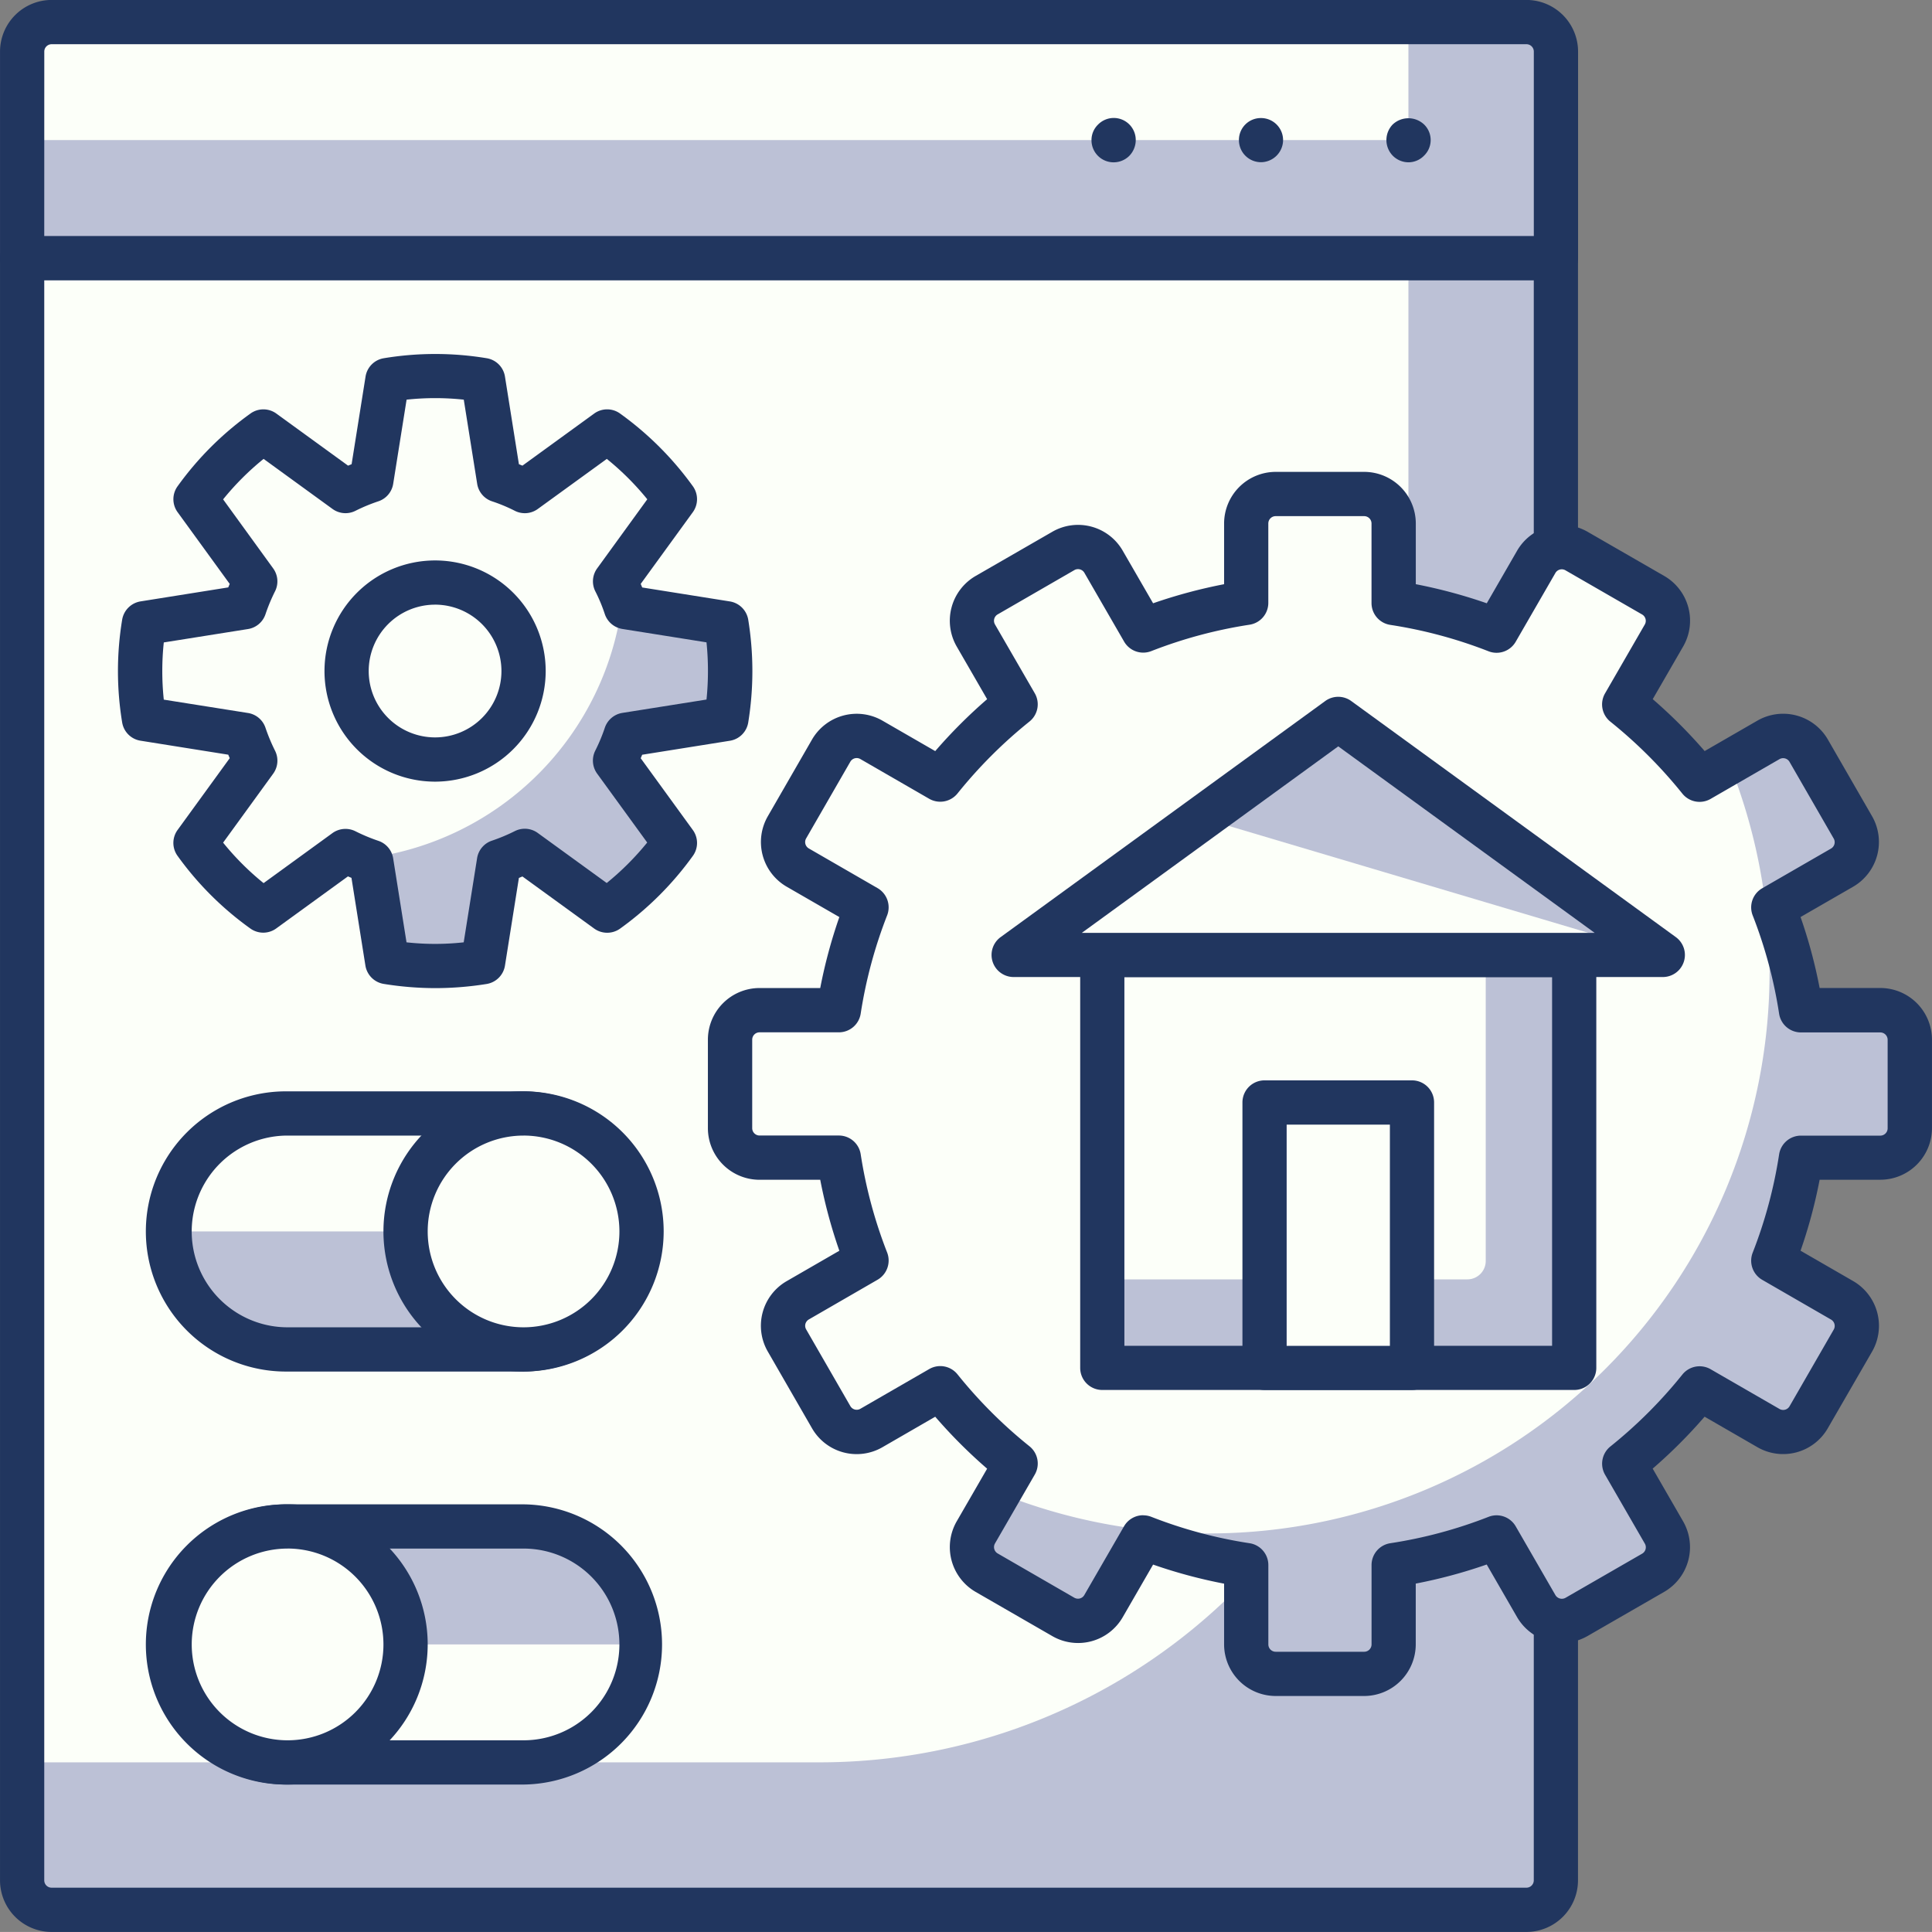 <svg xmlns="http://www.w3.org/2000/svg" width="105.003" height="105" viewBox="0 0 105.003 105"><rect x="0" y="0" width="105.003" height="105" fill="#808080" stroke="none"/><defs><style>.a{fill:#bcc1d6;}.b{fill:#fcfff9;}.c{fill:#21365f;}</style></defs><g transform="translate(-452 -119)"><path class="a" d="M0,0H83.362a0,0,0,0,1,0,0V88.774a1,1,0,0,1-1,1H1a1,1,0,0,1-1-1V0A0,0,0,0,1,0,0Z" transform="translate(453.201 133.024)"/><path class="b" d="M0,0H75.346a0,0,0,0,1,0,0V49.758a32,32,0,0,1-32,32H0a0,0,0,0,1,0,0V0A0,0,0,0,1,0,0Z" transform="translate(453.201 133.024)"/><path class="c" d="M1819.022,3905.973h-80.155a2.808,2.808,0,0,1-2.805-2.805V3815a1.2,1.2,0,0,1,1.2-1.2h83.362a1.2,1.2,0,0,1,1.2,1.2v88.169A2.808,2.808,0,0,1,1819.022,3905.973Zm-80.556-89.772v86.967a.4.4,0,0,0,.4.4h80.155a.4.4,0,0,0,.4-.4V3816.2Z" transform="translate(-1284.061 -3681.973)"/><path class="a" d="M1,0H82.362a1,1,0,0,1,1,1V12.825a0,0,0,0,1,0,0H0a0,0,0,0,1,0,0V1A1,1,0,0,1,1,0Z" transform="translate(453.201 120.201)"/><path class="b" d="M1,0H75.346a0,0,0,0,1,0,0V6.411a0,0,0,0,1,0,0H0a0,0,0,0,1,0,0V1A1,1,0,0,1,1,0Z" transform="translate(453.201 120.201)"/><path class="c" d="M1820.625,3821.025h-83.362a1.2,1.2,0,0,1-1.2-1.2V3808.6a2.808,2.808,0,0,1,2.805-2.806h80.155a2.809,2.809,0,0,1,2.805,2.806v11.22A1.2,1.2,0,0,1,1820.625,3821.025Zm-82.159-2.4h80.957V3808.6a.4.4,0,0,0-.4-.4h-80.155a.4.4,0,0,0-.4.4Z" transform="translate(-1284.061 -3686.797)"/><path class="c" d="M1784.266,3812.2a1.206,1.206,0,0,1-.849-.351,1.219,1.219,0,0,1-.016-1.7,1.243,1.243,0,0,1,1.715,0,1.18,1.18,0,0,1,0,1.683A1.184,1.184,0,0,1,1784.266,3812.2Z" transform="translate(-1255.713 -3684.379)"/><path class="c" d="M1778.064,3811a1.19,1.19,0,0,1,1.2-1.2h0a1.2,1.2,0,0,1,1.2,1.2h0a1.211,1.211,0,0,1-1.2,1.2h0A1.2,1.2,0,0,1,1778.064,3811Z" transform="translate(-1258.729 -3684.384)"/><path class="c" d="M1774.266,3812.2a1.2,1.2,0,0,1-1.2-1.2,1.173,1.173,0,0,1,.353-.848,1.195,1.195,0,0,1,2.052.848,1.233,1.233,0,0,1-.353.851A1.207,1.207,0,0,1,1774.266,3812.2Z" transform="translate(-1261.744 -3684.378)"/><path class="b" d="M1823.332,3850.6h-4.311a26.306,26.306,0,0,0-1.5-5.593l3.735-2.156a1.606,1.606,0,0,0,.587-2.191l-2.4-4.165a1.6,1.6,0,0,0-2.19-.587l-3.739,2.16a26.632,26.632,0,0,0-4.094-4.093l2.159-3.74a1.6,1.6,0,0,0-.588-2.19l-4.163-2.4a1.605,1.605,0,0,0-2.191.587l-2.156,3.735a26.245,26.245,0,0,0-5.593-1.5v-4.313a1.6,1.6,0,0,0-1.6-1.6h-4.809a1.6,1.6,0,0,0-1.6,1.6v4.313a26.223,26.223,0,0,0-5.595,1.5l-2.156-3.735a1.605,1.605,0,0,0-2.191-.587l-4.163,2.4a1.6,1.6,0,0,0-.588,2.19l2.159,3.74a26.556,26.556,0,0,0-4.093,4.093l-3.74-2.16a1.6,1.6,0,0,0-2.19.587l-2.4,4.165a1.606,1.606,0,0,0,.587,2.191l3.735,2.156a26.379,26.379,0,0,0-1.5,5.593h-4.309a1.6,1.6,0,0,0-1.6,1.6v4.809a1.6,1.6,0,0,0,1.6,1.6h4.309a26.388,26.388,0,0,0,1.5,5.6l-3.735,2.156a1.6,1.6,0,0,0-.587,2.19l2.4,4.165a1.6,1.6,0,0,0,2.19.588l3.74-2.159a26.665,26.665,0,0,0,4.093,4.093l-2.159,3.74a1.6,1.6,0,0,0,.588,2.188l4.163,2.4a1.6,1.6,0,0,0,2.191-.585l2.156-3.735a26.491,26.491,0,0,0,5.595,1.5v4.308a1.6,1.6,0,0,0,1.6,1.6h4.809a1.6,1.6,0,0,0,1.6-1.6v-4.308a26.514,26.514,0,0,0,5.593-1.5l2.156,3.735a1.6,1.6,0,0,0,2.191.585l4.163-2.4a1.6,1.6,0,0,0,.588-2.188l-2.159-3.742a26.567,26.567,0,0,0,4.093-4.091l3.74,2.159a1.6,1.6,0,0,0,2.19-.588l2.4-4.165a1.6,1.6,0,0,0-.587-2.19l-3.735-2.156a26.315,26.315,0,0,0,1.5-5.6h4.311a1.6,1.6,0,0,0,1.6-1.6V3852.2A1.6,1.6,0,0,0,1823.332,3850.6Z" transform="translate(-1269.134 -3676.696)"/><path class="a" d="M1818.387,3845.653h-4.311a26.306,26.306,0,0,0-1.5-5.593l3.735-2.156a1.606,1.606,0,0,0,.587-2.191l-2.4-4.165a1.6,1.6,0,0,0-2.19-.585l-2.15,1.241a30.5,30.5,0,0,1-39.683,39.682l-1.242,2.151a1.6,1.6,0,0,0,.588,2.188l4.163,2.4a1.6,1.6,0,0,0,2.191-.585l2.156-3.735a26.491,26.491,0,0,0,5.595,1.5v4.308a1.6,1.6,0,0,0,1.6,1.6h4.809a1.6,1.6,0,0,0,1.6-1.6v-4.308a26.514,26.514,0,0,0,5.593-1.5l2.156,3.735a1.6,1.6,0,0,0,2.191.585l4.163-2.4a1.6,1.6,0,0,0,.588-2.188l-2.159-3.742a26.641,26.641,0,0,0,4.094-4.091l3.739,2.159a1.6,1.6,0,0,0,2.19-.588l2.4-4.165a1.6,1.6,0,0,0-.587-2.19l-3.735-2.156a26.315,26.315,0,0,0,1.5-5.6h4.311a1.6,1.6,0,0,0,1.6-1.6v-4.809A1.6,1.6,0,0,0,1818.387,3845.653Z" transform="translate(-1264.189 -3671.75)"/><path class="c" d="M1795.73,3888.324h-4.809a2.808,2.808,0,0,1-2.805-2.805v-3.3a27.458,27.458,0,0,1-3.859-1.037l-1.65,2.858a2.8,2.8,0,0,1-3.833,1.026l-4.163-2.4a2.812,2.812,0,0,1-1.028-3.833l1.654-2.863a27.48,27.48,0,0,1-2.821-2.824l-2.865,1.655a2.8,2.8,0,0,1-3.832-1.028l-2.4-4.165a2.8,2.8,0,0,1,1.026-3.832l2.86-1.651a27.411,27.411,0,0,1-1.039-3.857h-3.3a2.808,2.808,0,0,1-2.805-2.806v-4.809a2.809,2.809,0,0,1,2.805-2.806h3.3a27.536,27.536,0,0,1,1.039-3.857l-2.86-1.649a2.807,2.807,0,0,1-1.026-3.833l2.4-4.165a2.807,2.807,0,0,1,3.832-1.026l2.865,1.653a27.609,27.609,0,0,1,2.821-2.822l-1.654-2.863a2.811,2.811,0,0,1,1.028-3.833l4.165-2.4a2.8,2.8,0,0,1,3.831,1.028l1.65,2.856a27.863,27.863,0,0,1,3.859-1.037v-3.3a2.809,2.809,0,0,1,2.805-2.805h4.809a2.81,2.81,0,0,1,2.805,2.805v3.3a27.908,27.908,0,0,1,3.857,1.037l1.649-2.858a2.812,2.812,0,0,1,3.833-1.026l4.165,2.4a2.806,2.806,0,0,1,1.026,3.833l-1.653,2.861a27.86,27.86,0,0,1,2.822,2.822l2.865-1.653a2.807,2.807,0,0,1,3.832,1.026l2.4,4.165a2.813,2.813,0,0,1-1.024,3.833l-2.861,1.649a27.3,27.3,0,0,1,1.037,3.857h3.3a2.81,2.81,0,0,1,2.805,2.806v4.809a2.809,2.809,0,0,1-2.805,2.806h-3.3a27.4,27.4,0,0,1-1.037,3.857l2.86,1.651a2.811,2.811,0,0,1,1.028,3.832l-2.406,4.165a2.8,2.8,0,0,1-3.832,1.028l-2.865-1.655a27.513,27.513,0,0,1-2.822,2.822l1.653,2.865a2.807,2.807,0,0,1-1.026,3.833l-4.165,2.4a2.811,2.811,0,0,1-3.833-1.028l-1.649-2.858a27.5,27.5,0,0,1-3.857,1.037v3.3A2.809,2.809,0,0,1,1795.73,3888.324Zm-12.007-9.819a1.2,1.2,0,0,1,.438.082,24.968,24.968,0,0,0,5.337,1.434,1.2,1.2,0,0,1,1.023,1.191v4.308a.4.4,0,0,0,.4.4h4.809a.4.4,0,0,0,.4-.4v-4.308a1.2,1.2,0,0,1,1.021-1.191,24.955,24.955,0,0,0,5.338-1.434,1.2,1.2,0,0,1,1.478.52l2.156,3.735a.408.408,0,0,0,.548.147l4.165-2.4a.4.4,0,0,0,.146-.548l-2.159-3.74a1.2,1.2,0,0,1,.289-1.539,25.371,25.371,0,0,0,3.91-3.907,1.2,1.2,0,0,1,1.539-.289l3.74,2.158a.4.4,0,0,0,.547-.147l2.4-4.165a.4.4,0,0,0-.146-.547l-3.737-2.158a1.2,1.2,0,0,1-.52-1.478,25.061,25.061,0,0,0,1.435-5.335,1.2,1.2,0,0,1,1.188-1.025h4.311a.4.4,0,0,0,.4-.4v-4.809a.4.4,0,0,0-.4-.4h-4.311a1.2,1.2,0,0,1-1.188-1.021,25.106,25.106,0,0,0-1.435-5.338,1.2,1.2,0,0,1,.52-1.478l3.737-2.156a.4.4,0,0,0,.144-.548l-2.4-4.165a.4.4,0,0,0-.547-.146l-3.74,2.159a1.2,1.2,0,0,1-1.539-.289,25.533,25.533,0,0,0-3.91-3.908,1.2,1.2,0,0,1-.289-1.539l2.159-3.74a.4.4,0,0,0-.146-.547l-4.165-2.4a.4.4,0,0,0-.548.147l-2.156,3.735a1.2,1.2,0,0,1-1.478.518,25.07,25.07,0,0,0-5.338-1.434,1.2,1.2,0,0,1-1.021-1.187V3824.6a.4.4,0,0,0-.4-.4h-4.809a.4.4,0,0,0-.4.4v4.313a1.2,1.2,0,0,1-1.023,1.188,25.083,25.083,0,0,0-5.337,1.434,1.2,1.2,0,0,1-1.478-.518l-2.158-3.737a.4.4,0,0,0-.545-.147l-4.167,2.406a.4.4,0,0,0-.147.548l2.161,3.738a1.2,1.2,0,0,1-.288,1.539,25.479,25.479,0,0,0-3.91,3.908,1.206,1.206,0,0,1-1.539.289l-3.74-2.159a.4.4,0,0,0-.547.146l-2.4,4.165a.4.4,0,0,0,.146.548l3.735,2.156a1.207,1.207,0,0,1,.521,1.478,25.212,25.212,0,0,0-1.437,5.338,1.2,1.2,0,0,1-1.188,1.021h-4.309a.4.4,0,0,0-.4.4v4.809a.4.4,0,0,0,.4.4h4.309a1.2,1.2,0,0,1,1.188,1.023,25.176,25.176,0,0,0,1.437,5.337,1.206,1.206,0,0,1-.521,1.478l-3.735,2.158a.408.408,0,0,0-.187.243.4.4,0,0,0,.042.3l2.4,4.165a.4.4,0,0,0,.547.147l3.74-2.158a1.2,1.2,0,0,1,1.539.289,25.383,25.383,0,0,0,3.91,3.907,1.2,1.2,0,0,1,.288,1.539l-2.161,3.74a.4.4,0,0,0,.147.547l4.165,2.406a.408.408,0,0,0,.3.039.392.392,0,0,0,.242-.186l2.158-3.735A1.2,1.2,0,0,1,1783.723,3878.5Z" transform="translate(-1269.587 -3677.148)"/><path class="a" d="M1754.873,3845.822a15.627,15.627,0,0,1-5.205,0l-.867-5.454c-.139-.046-.269-.117-.406-.17a16.023,16.023,0,0,0,14.064-14.075c.053.141.125.272.173.414l5.457.871a15.937,15.937,0,0,1,.21,2.6h0a16,16,0,0,1-.21,2.6l-5.457.869a10.284,10.284,0,0,1-.587,1.4l3.248,4.471a16,16,0,0,1-3.679,3.676l-4.474-3.245a10.89,10.89,0,0,1-1.4.587Z" transform="translate(-1276.623 -3674.538)"/><path class="c" d="M1757.3,3852.263a17.679,17.679,0,0,1-2.8-.23,1.205,1.205,0,0,1-.992-1l-.757-4.763c-.064-.026-.128-.053-.191-.08l-3.9,2.831a1.2,1.2,0,0,1-1.4.005,17.131,17.131,0,0,1-3.963-3.954,1.2,1.2,0,0,1,.005-1.407l2.833-3.9c-.027-.062-.055-.125-.08-.189l-4.766-.76a1.2,1.2,0,0,1-1-.99,17.155,17.155,0,0,1,0-5.59,1.208,1.208,0,0,1,1-.992l4.766-.76c.024-.063.052-.126.079-.189l-2.833-3.9a1.2,1.2,0,0,1,0-1.408,17.179,17.179,0,0,1,3.96-3.952,1.2,1.2,0,0,1,1.406,0l3.9,2.832.192-.08.757-4.758a1.2,1.2,0,0,1,.989-1,17.1,17.1,0,0,1,5.6,0,1.2,1.2,0,0,1,.989,1l.757,4.758.192.08,3.9-2.832a1.2,1.2,0,0,1,1.407,0,17.346,17.346,0,0,1,3.955,3.95,1.206,1.206,0,0,1,0,1.409l-2.834,3.9c.029.062.054.128.082.194l4.761.758a1.205,1.205,0,0,1,1,.989,17.42,17.42,0,0,1,0,5.595,1.2,1.2,0,0,1-1,.989l-4.763.76-.08.19,2.833,3.9a1.2,1.2,0,0,1,0,1.409,17.321,17.321,0,0,1-3.955,3.952,1.208,1.208,0,0,1-1.407-.005l-3.9-2.831-.191.08-.757,4.763a1.205,1.205,0,0,1-.992,1A17.689,17.689,0,0,1,1757.3,3852.263Zm2.6-1.418h0Zm-4.157-1.071a14.2,14.2,0,0,0,3.108,0l.728-4.573a1.2,1.2,0,0,1,.806-.952,9.674,9.674,0,0,0,1.247-.521,1.2,1.2,0,0,1,1.241.1l3.751,2.722a15.024,15.024,0,0,0,2.2-2.2l-2.722-3.746a1.206,1.206,0,0,1-.1-1.249,9.353,9.353,0,0,0,.519-1.244,1.208,1.208,0,0,1,.951-.806l4.575-.726a15.36,15.36,0,0,0,0-3.109l-4.575-.728a1.208,1.208,0,0,1-.952-.808,8.624,8.624,0,0,0-.513-1.232,1.2,1.2,0,0,1,.1-1.256l2.722-3.751a14.8,14.8,0,0,0-2.2-2.195l-3.751,2.721a1.2,1.2,0,0,1-1.249.1,8.816,8.816,0,0,0-1.236-.515,1.2,1.2,0,0,1-.81-.954l-.728-4.572a14.57,14.57,0,0,0-3.108,0l-.728,4.572a1.2,1.2,0,0,1-.81.954,9.44,9.44,0,0,0-1.241.515,1.2,1.2,0,0,1-1.246-.1l-3.747-2.722a14.844,14.844,0,0,0-2.2,2.2l2.72,3.751a1.2,1.2,0,0,1,.106,1.238,9.681,9.681,0,0,0-.521,1.247,1.2,1.2,0,0,1-.951.812l-4.578.728a14.813,14.813,0,0,0,0,3.109l4.578.726a1.2,1.2,0,0,1,.951.81,9.894,9.894,0,0,0,.521,1.247,1.205,1.205,0,0,1-.106,1.243l-2.72,3.746a14.694,14.694,0,0,0,2.2,2.2l3.747-2.722a1.211,1.211,0,0,1,1.239-.1,9.7,9.7,0,0,0,1.25.523,1.2,1.2,0,0,1,.806.952Z" transform="translate(-1281.649 -3679.559)"/><circle class="b" cx="4.809" cy="4.809" r="4.809" transform="translate(470.836 150.662)"/><path class="c" d="M1753.073,3836.82a6.011,6.011,0,1,1,6.012-6.012A6.019,6.019,0,0,1,1753.073,3836.82Zm0-9.619a3.607,3.607,0,1,0,3.607,3.607A3.612,3.612,0,0,0,1753.073,3827.2Z" transform="translate(-1277.427 -3675.338)"/><path class="a" d="M1761.048,3856.371h-12.825a6.413,6.413,0,0,1-6.412-6.412h0a6.412,6.412,0,0,1,6.412-6.413h12.825a6.412,6.412,0,0,1,6.412,6.413h0A6.413,6.413,0,0,1,1761.048,3856.371Z" transform="translate(-1280.593 -3664.03)"/><path class="b" d="M1767.461,3849.958h-25.65a6.412,6.412,0,0,1,6.412-6.413h12.825a6.412,6.412,0,0,1,6.412,6.413Z" transform="translate(-1280.593 -3664.03)"/><path class="c" d="M1761.5,3858.026h-12.825a7.615,7.615,0,1,1,0-15.229H1761.5a7.615,7.615,0,0,1,0,15.229Zm-12.825-12.825a5.21,5.21,0,0,0,0,10.42H1761.5a5.21,5.21,0,1,0,0-10.42Z" transform="translate(-1281.046 -3664.483)"/><circle class="b" cx="6.412" cy="6.412" r="6.412" transform="translate(474.043 179.516)"/><path class="c" d="M1756.676,3858.026a7.615,7.615,0,1,1,7.615-7.615A7.624,7.624,0,0,1,1756.676,3858.026Zm0-12.825a5.21,5.21,0,1,0,5.21,5.21A5.216,5.216,0,0,0,1756.676,3845.2Z" transform="translate(-1276.221 -3664.483)"/><path class="a" d="M1761.048,3870.372h-12.825a6.413,6.413,0,0,1-6.412-6.412h0a6.413,6.413,0,0,1,6.412-6.413h12.825a6.413,6.413,0,0,1,6.412,6.413h0A6.413,6.413,0,0,1,1761.048,3870.372Z" transform="translate(-1280.593 -3655.586)"/><path class="b" d="M1761.048,3867.959h-12.825a6.413,6.413,0,0,1-6.412-6.412h25.65A6.413,6.413,0,0,1,1761.048,3867.959Z" transform="translate(-1280.593 -3653.174)"/><path class="c" d="M1761.5,3872.027h-12.825a7.615,7.615,0,1,1,0-15.229H1761.5a7.615,7.615,0,0,1,0,15.229Zm-12.825-12.825a5.21,5.21,0,1,0,0,10.42H1761.5a5.21,5.21,0,1,0,0-10.42Z" transform="translate(-1281.046 -3656.038)"/><circle class="b" cx="6.412" cy="6.412" r="6.412" transform="translate(461.217 201.961)"/><path class="c" d="M1748.676,3872.027a7.615,7.615,0,1,1,7.615-7.615A7.623,7.623,0,0,1,1748.676,3872.027Zm0-12.825a5.21,5.21,0,1,0,5.21,5.21A5.217,5.217,0,0,0,1748.676,3859.2Z" transform="translate(-1281.046 -3656.038)"/><rect class="a" width="25.65" height="22.444" transform="translate(511.909 170.9)"/><path class="b" d="M0,0H20.84a0,0,0,0,1,0,0V16.633a1,1,0,0,1-1,1H0a0,0,0,0,1,0,0V0A0,0,0,0,1,0,0Z" transform="translate(511.909 170.9)"/><path class="c" d="M1799.533,3862.269h-25.65a1.2,1.2,0,0,1-1.2-1.2v-22.443a1.2,1.2,0,0,1,1.2-1.2h25.65a1.2,1.2,0,0,1,1.2,1.2v22.443A1.2,1.2,0,0,1,1799.533,3862.269Zm-24.448-2.4h23.245v-20.039h-23.245Z" transform="translate(-1261.975 -3667.725)"/><rect class="b" width="8.016" height="14.428" transform="translate(520.726 178.916)"/><path class="c" d="M1787.4,3859.254h-8.016a1.2,1.2,0,0,1-1.2-1.2v-14.428a1.2,1.2,0,0,1,1.2-1.2h8.016a1.2,1.2,0,0,1,1.2,1.2v14.428A1.2,1.2,0,0,1,1787.4,3859.254Zm-6.813-2.4h5.611v-12.023h-5.611Z" transform="translate(-1258.658 -3664.709)"/><path class="a" d="M1770.431,3843l17.635-12.825L1805.7,3843Z" transform="translate(-1263.332 -3672.096)"/><path class="b" d="M1770.431,3840.972l10.233-7.442,25.036,7.442Z" transform="translate(-1263.332 -3670.072)"/><path class="c" d="M1806.152,3844.65h-35.269a1.2,1.2,0,0,1-.707-2.175l17.634-12.825a1.2,1.2,0,0,1,1.414,0l17.634,12.825a1.2,1.2,0,0,1-.707,2.175Zm-31.572-2.4h27.875l-13.937-10.137Z" transform="translate(-1263.785 -3672.549)"/></g></svg>